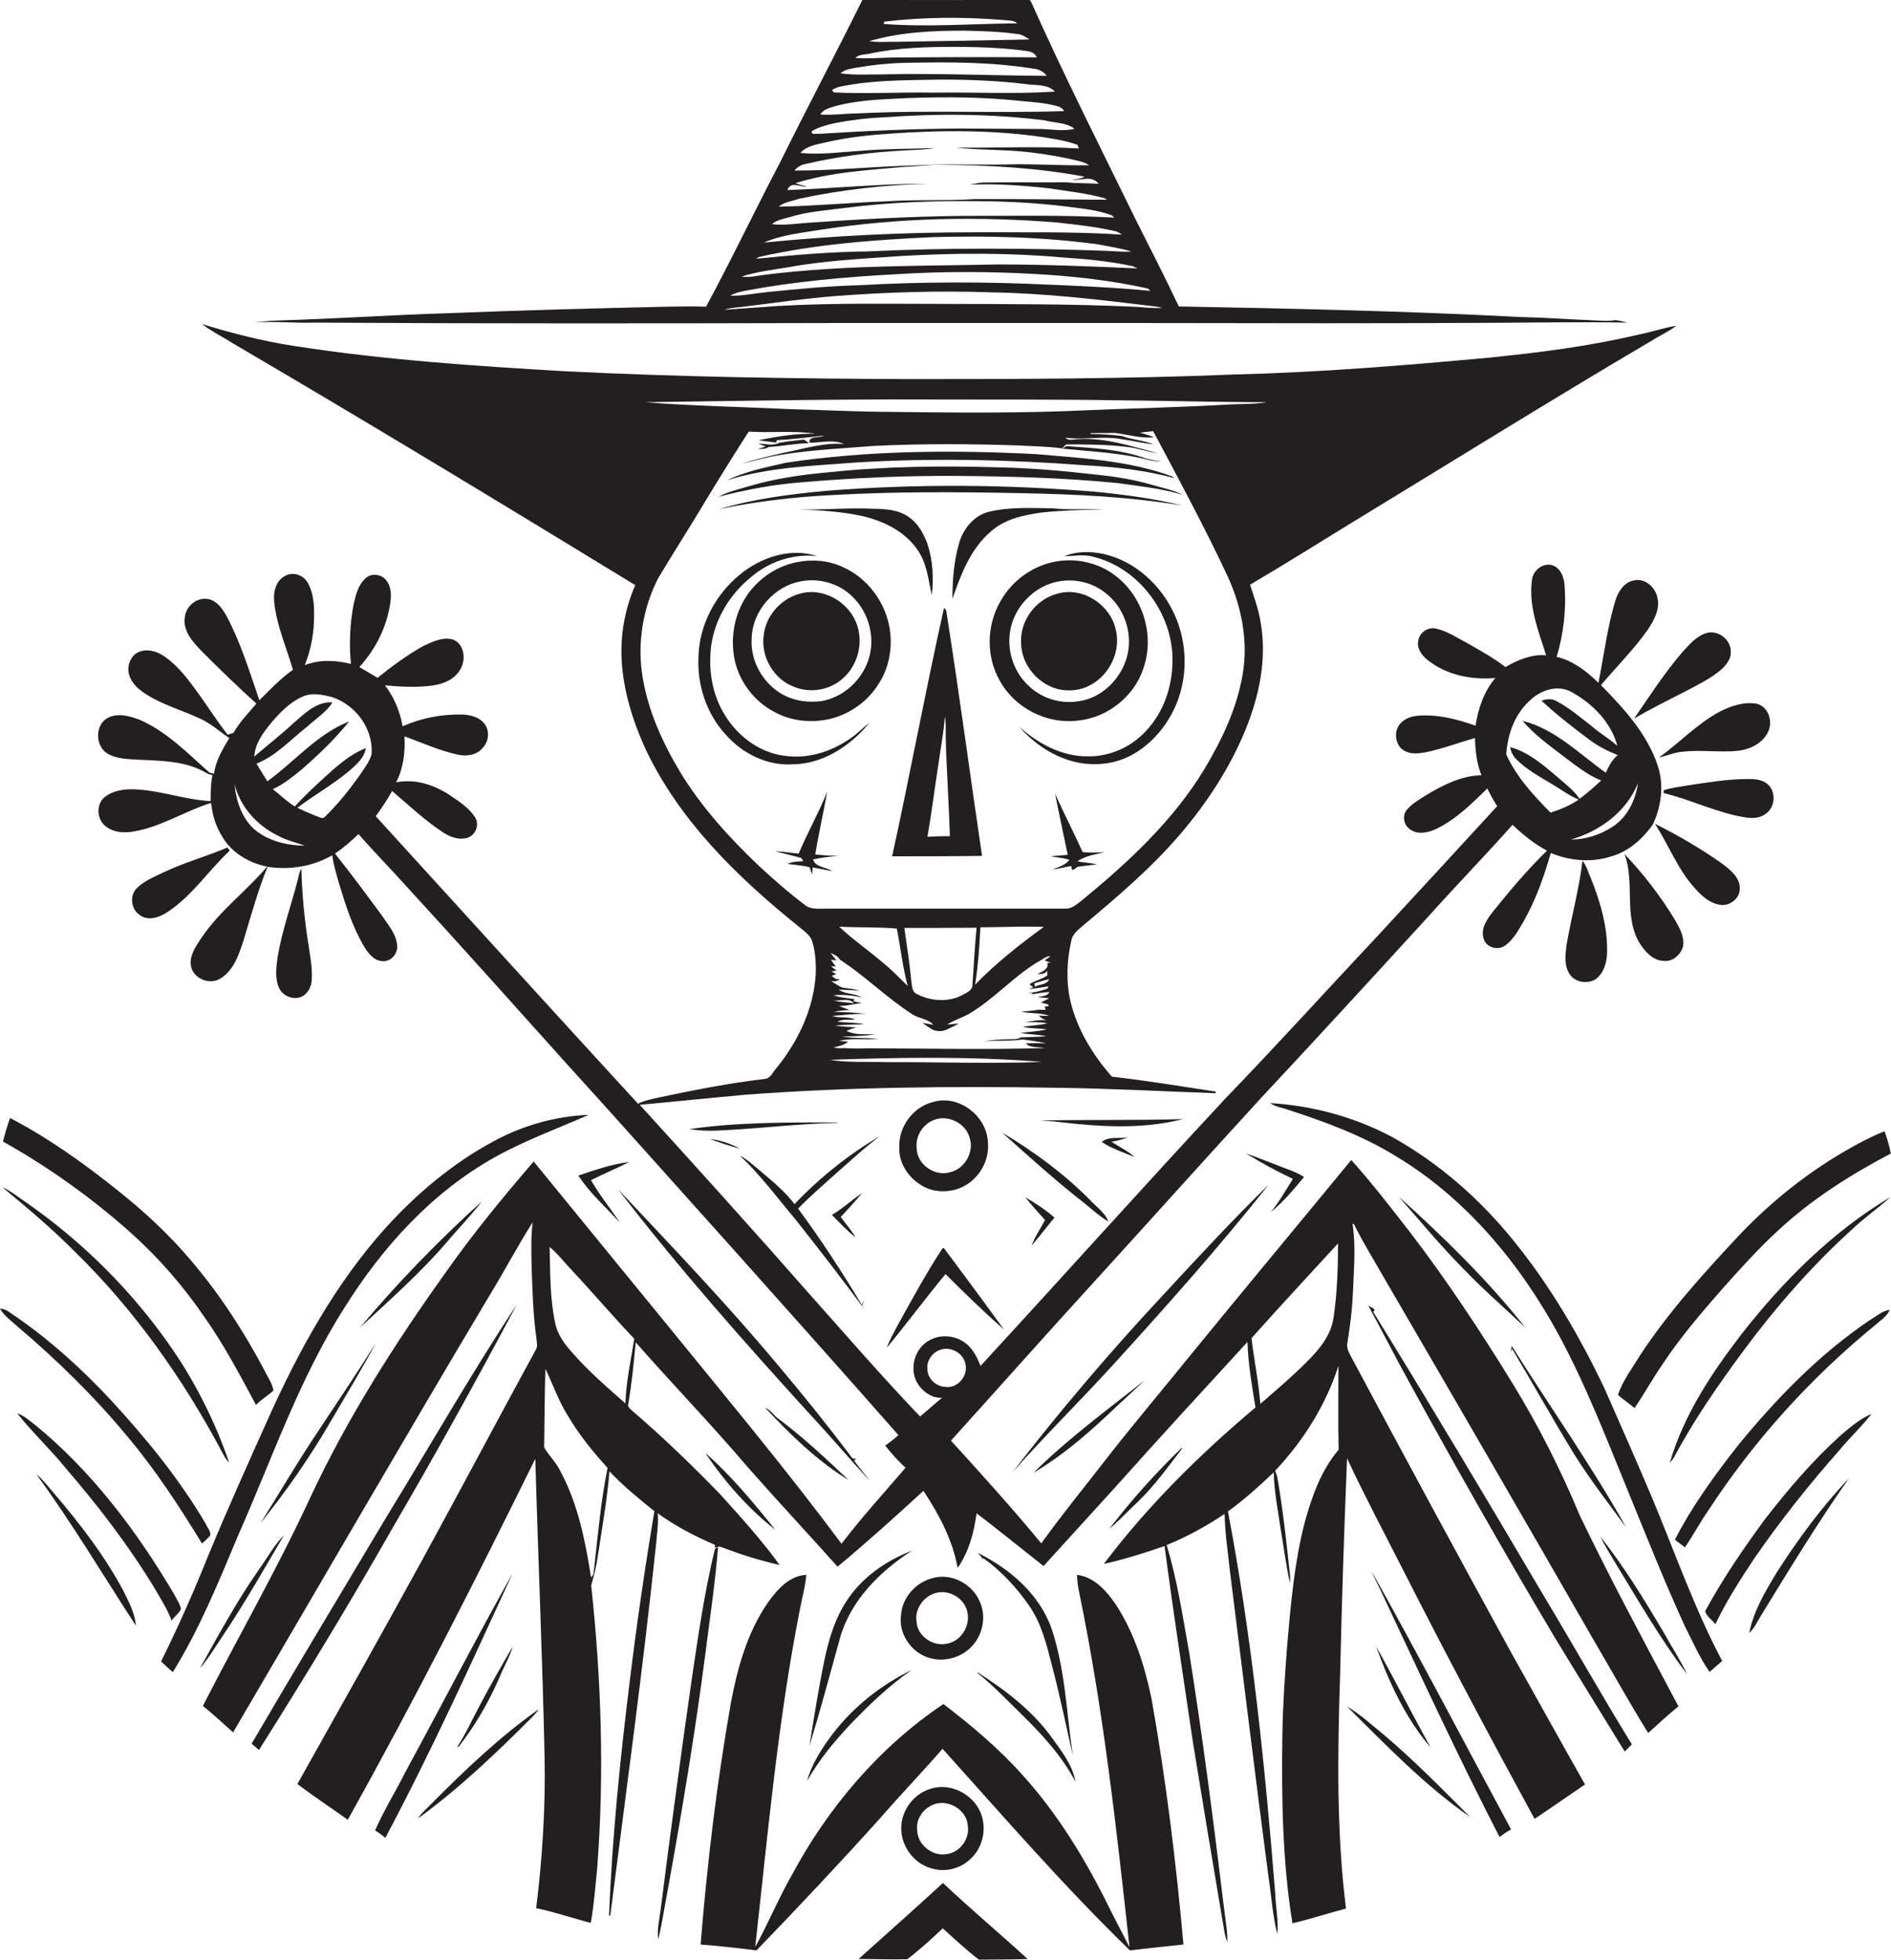 <?xml version="1.0" encoding="utf-8"?>
<!-- Generator: Adobe Illustrator 19.2.0, SVG Export Plug-In . SVG Version: 6.00 Build 0)  -->
<svg version="1.1" id="Layer_1" xmlns="http://www.w3.org/2000/svg" xmlns:xlink="http://www.w3.org/1999/xlink" x="0px" y="0px"
	 viewBox="0 0 900.4 933" enable-background="new 0 0 900.4 933" xml:space="preserve">
<g>
	<path fill="#231F20" d="M150.1,153.6c81.3,0.5,162.7,0.4,244,0.2c51.3,0,102.7,0,154,0c54,0.1,108,0.2,162.1-0.1
		c21.6-0.1,43.1-0.5,64.7-0.1c-1.9-0.4-3.8-1-5.7-1.2c-3.7,0.7-7.4,0.2-11,0.1c-11.7-0.5-23.3-1.3-35-1.6c-53.9-2.8-107.9-4-161.9-5
		c-6.5-13.7-13.4-27.3-20.3-40.9c-16.9-34.5-34.3-68.9-50-104c-0.2-0.3-0.6-0.8-0.7-1.1c-26.6,0.2-53.2,0.1-79.7,0.1
		c-12.8,25.9-26.3,51.3-39.1,77.2c-12,22.8-23,46.1-35.3,68.8c-6-0.2-12-0.1-18,0c-34.7,0.8-69.4,1.7-104.1,3.1
		c-27.3,0.8-54.6,2.7-81.9,3.5c-3.7,0.1-7.3,0.5-11,0.9C130.8,152.9,140.5,153.9,150.1,153.6z M421.1,10.3
		c18.6-2.2,37.5-2.3,56.2-0.8c2.4,0.3,5.2,0,7.1,1.6c-21.2,0.2-42.5,1.9-63.7,0.3C420.8,11.2,421,10.6,421.1,10.3z M459.2,14.6
		c8.4,0.2,16.8,0.4,25.1,1.6c2.2,0.1,4.1,1.4,5.9,2.6c-21,0.4-42,0.8-62.9,1.1c-4.5-0.1-9,0.4-13.4-0.3
		C428.4,15.3,443.9,14.6,459.2,14.6z M414.3,25.5c13.7-2.9,27.8-3.2,41.8-3.2c11.2,0.1,22.4,0.5,33.5,2.1c1.8,0.3,3.3,1.2,4.1,2.9
		c-23.2-0.2-46.4-0.1-69.6,0.1c-5.6,0.2-11.2,0.6-16.8,0.2C409.1,25.7,411.9,26.1,414.3,25.5z M407.3,32.3
		c8.2-1.4,16.5-2.3,24.9-2.4c20-0.4,40.1-0.4,59.8,2.8c2.5,0.2,4.9,1.3,6.4,3.4c-25.8-0.1-51.5-1.3-77.3-0.7c-7,0-14,0.5-20.9-0.5
		C402.2,33.1,404.8,32.8,407.3,32.3z M405.2,40.3c14.2-2.3,28.6-2.1,43-2.4c13.3,0,26.7,0.5,39.9,2.1c4.8,0.8,10.5-0.2,14.2,3.6
		c-19.3,1.3-38.8,0.2-58.1,0.5c-15.7-0.3-31.4,0.7-47.1-0.1c-0.3-0.3-0.8-0.8-1-1.1C398.8,41.1,402.1,40.9,405.2,40.3z M397.8,50.5
		c11.2-3,22.8-3.2,34.3-3.8c18-0.6,36.1-0.6,54.1,1.4c5.8,0.5,11.7,0.9,17.4,2.5c1.3,0.3,2.4,1.1,3.1,2.3
		c-32.8,1.1-65.7-0.6-98.5,1.1c-5.9,0-11.7,1-17.6,0.5C392.1,51.9,395.2,51.4,397.8,50.5z M386.5,62.5c3.4-2.1,7.3-3,11.1-3.9
		c7.5-1.4,15-2.4,22.6-2.7c25.7-1.9,51.6-1.8,77.2,1.4c4.7,1.3,10.2,0.9,14.2,4c-5.7,1.5-11.6,0-17.4,0.1
		c-12.3-0.1-24.6-0.1-36.9-0.2c-22.4,0.1-44.7,1.1-67,2.5C389,63.5,386.2,64.5,386.5,62.5z M383,78.2c15.8-3.7,32-5.8,48.2-6.6
		c4.6-0.3,9.3-0.3,13.9-1.1c-11.8,0.4-23.6,0.3-35.3,1.3c-9.5,0.6-19.1,2-28.7,1c3-3.4,7.8-4,12-5c10.2-2.4,20.7-3.5,31.2-4.2
		c24.3-1.7,48.9-1.8,73.1,1.8c5.3,0.9,10.7,1.7,15.7,3.6c0.1,0.4,0.4,1.3,0.6,1.7c-19.4-1.2-38.9-0.2-58.4-0.4
		c11.7,1.3,23.4,0.8,35,2.2c7.7,0.9,15.3,2.2,22.8,4c1.9,0.5,3.8,1,5.5,2.2c-13.1,0.2-26.3-0.8-39.4-0.4c-14.7,0.3-29.4-0.4-44,0.5
		c-19,0.4-37.9,2.5-56.9,2.4C379.4,79.8,381.1,78.6,383,78.2z M380.6,94.6c20.2-4.3,40.9-6.6,61.5-7.1c-22.4-0.1-44.8,2.2-67.2,3
		c1.6-4.5,6-1.3,9.3-1.7c-1.8-0.5-3.6-0.8-5.4-1.6c16.9-5.3,34.7-6.2,52.3-7.8c5.7-0.1,11.3-1.1,17-0.9c22.9,0.1,45.8,1.4,68.3,5.6
		c-1.8,1.1-4,1.2-6,1.4c4.3,0.7,9.4-2.3,12.7,2c-5.2-0.3-10.4-0.2-15.6-0.7c-13.1,0.1-26.2-0.1-39.3,0.1c-2.2,0.1-4.2,0.6-6.3,1
		c12.7-0.5,25.4,0.4,37.9,1.8c8.8,1.4,17.7,2.3,26.2,4.7l1,0.7c-21-0.1-41.9-0.4-62.9-0.3c-14.3,0.9-28.7,0.1-43,1.1
		c-16.8,0.6-33.5,2.2-50.3,2.5C373.4,96.1,377.3,95.8,380.6,94.6z M375.5,103.5c9-2.8,18.4-3.4,27.7-4.6c21.2-2.7,42.6-3.4,64-3.1
		c13.7,0.1,27.5,0.9,41.1,2.6c7.1,0.9,14.3,1.6,21.1,4.1l1.2,1.1c-24.4-1.3-48.8-0.8-73.3-0.8c-24.4,0.3-48.8,1.6-73.1,3.3
		c-5.5,0.4-11,1.3-16.6,0.6C369.8,104.8,372.7,104.3,375.5,103.5z M390.6,109.4c37.5-5.8,75.8-6.5,113.5-3.4c9.1,1.1,18.2,2,27,4.1
		c1.2,0.2,2.1,1,3.1,1.6c-23.3-1.5-46.8-1-70.1-1.1c-33.5,0-67,1.6-100.4,4.9C372.2,111.8,381.6,110.9,390.6,109.4z M361.2,122.4
		c27.2-6.2,55.1-8.2,83-9.5c26.4-0.7,52.8-0.1,79,3.5c5.2,1,10.5,1.9,15.6,3.3c-4.2,0.4-8.4-0.2-12.6-0.3
		c-37.6-1.3-75.3-1.5-112.9,0.3c-17.8,0.2-35.6,1.7-53.3,3.5C360.2,123.1,360.9,122.7,361.2,122.4z M375,127.3
		c17.9-3.3,36-4.1,54.1-5.4c25.7-1.5,51.4-1.6,77.1,0.7c11,0.7,22.1,1.8,33,4.1c0.8,0.3,1.6,0.7,2.4,1.1c-22.1-1-44.2-1.9-66.4-1.9
		c-37,0.8-74.1,0.3-110.9,4.9c-3.7,0.4-7.4,1.5-11.2,0.9C360.1,129.4,367.6,128.5,375,127.3z M355,138.4c23.5-4.4,47.3-6.5,71-7.8
		c22-1.4,44-1.4,66-0.2c18.4,1,36.7,3,54.7,7c0.2,0.3,0.7,0.8,1,1.1c-16.2-1.6-32.4-2.3-48.7-3c-30-1.4-60-1.4-90,0.3
		c-14.7,0.4-29.4,1.8-44.1,3.3c-5.7,0.6-11.4,1.8-17.2,1.7C350.1,139.4,352.6,138.9,355,138.4z M354.2,146c14.3-1.8,28.6-3.8,43-5
		c24.9-1.9,49.9-2.7,74.9-1.8c25.8,0.4,51.5,3.5,77.1,6.6c1.4,0.2,2.8,0.4,4.1,0.8c-4.7,0.3-9.4-0.4-14-0.6
		c-29-1.3-58.1-1.2-87.1-1.3c-27.4,0-54.7-0.6-82.1,1c-8.4,0.6-16.8,1.2-25.2,1.8C347.9,146.5,351.1,146.4,354.2,146z"/>
	<path fill="#231F20" d="M720.3,658.8c-15.2-24.7-31.2-49-48.9-72.1c-9.1-11.7-18.1-23.4-28-34.4c-25.4,30.9-51.1,61.7-76.4,92.7
		c-12.8,15.9-26,31.4-38.6,47.5c-10.9,14.1-22.2,27.9-32.6,42.3c-13.8-16.7-28.4-32.9-43-48.9c23.3-25.8,46.3-51.7,69.7-77.3
		c26.1-28.6,51.9-57.5,78.1-86c26.9-28.8,53.5-57.8,80.1-86.9c13-14.5,26.6-28.5,39.5-43c5,4.7,10.3,9.1,16.4,12.3
		c-9.2,9-17.6,18.9-25.7,29c-2.9,3.7-6.1,8.2-4.4,13.1c1.3,4.2,7.1,5.6,10.4,2.9c3.9-2.9,6.2-7.3,8.6-11.4
		c5.8-10.2,9.7-21.3,12.9-32.5c9.1,3.8,19.5,4.7,28.9,1.6c8.2-2.3,14.8-8.3,19.7-15.1c4-8.7,5.4-18.6,2.4-27.9
		c-5-15.2-16.1-27.3-27.1-38.5c7.4-8.8,15.7-17,22.3-26.4c2.9-4.4,5.9-9.7,4.6-15.2c-1-5.1-6.1-9.6-11.5-8.2c-4.6,1-7.3,5.5-8.6,9.7
		c-3.8,12.7-5.4,26-8,39c-5.6-5.5-12.1-10.5-19.9-12.4c3.3-10.9,4.6-22.4,3.8-33.7c-0.2-4-1.9-8.8-6.2-10c-4.6-1-9.1,2.9-9.4,7.5
		c-1.6,12.3,3.2,24.1,6.8,35.5c-7-0.6-13.5,2.2-19.4,5.6c-5.5-4.3-11.6-7.6-17.6-11.1c-5-2.6-9.8-5.9-15.3-7.2
		c-3.8-1-8.1,1.8-8.6,5.8c-0.8,3.6,1.7,6.9,4.3,9c9,7.3,21,9.7,32.4,8.7c-5.4,6.4-8.2,14.5-9.4,22.7c-8.9-3.1-18.3-5.6-27.8-4.7
		c-3.1,0.3-6.3,1.5-8.3,4c-3.2,3.9-2,10.8,2.7,12.9c2.9,1.5,6.4,1,9.5,0.5c8-1.6,15.7-4.6,23.6-6.8c0.2,6,0.8,12.1,3.1,17.7
		c-9.5,0.2-18.2,4.6-26.2,9.4c-3.2,2.1-6.8,4-9.3,7c-2.3,2.7-1.6,7.2,1.3,9.2c3.8,3,9,1.7,13-0.2c9.3-4.6,16.7-12,24-19.1
		c1.4,2.9,2.9,5.7,4.7,8.4c-18.7,20.4-37.5,40.8-56.3,61.1c-24.5,26.1-48.6,52.7-73.5,78.5c-39.1,42-77.3,84.7-116.2,126.9
		c-1.6-3.9-3.5-7.9-6.9-10.6c-4.6-3.7-11.3-4.6-16.6-2c-7.2,3.2-10.5,12.6-7.2,19.7c2.3,4.6,7,8.4,12.4,8.1c-3.6,2.8-6.9,6-10.5,8.9
		c-18.1-18.9-35.2-38.7-52.6-58.2C359,586,331.8,555.9,304.6,526c16.8-1.5,33.7-3.3,50.5-4.8c49.2-3.7,98.7-4.1,148-3.3
		c25.2,0.3,50.5,1.7,75.7,2.6c0-0.2,0-0.6,0-0.8c-16.4-2.5-32.9-5.2-49.4-7.1c-9-10.3-16.5-22.4-19.7-35.9
		c-2.2-9.5-1.7-19.4,0.4-28.8c0.5-3,3-5,5.2-6.9c16.5-13.8,33-27.8,46.9-44.1c12.6-14.8,23.3-31.2,30.7-49.1
		c6.7-16.3,10.5-34.3,7.3-51.8c-1-6.1-3.1-11.8-5-17.6c15.8-9.3,31.3-19,46.9-28.6c48-29.2,95.8-59,144.2-87.5
		c3.9-2.5,8.2-4.4,11.9-7.2c-6.2,1-12.2,3.1-18.4,4.3c-23.3,5.5-47.1,8.5-70.9,10.9c-40.2,3.7-80.5,7-121,8
		c-51.6,2.1-103.3,2.2-155,2.2c-54.3-0.2-108.7-1-163-3.7c-43.4-2.5-86.9-5.4-130-12.1c-14.8-2.3-29.4-6-43.7-10.4
		c4.5,3.5,9.6,5.9,14.4,9c64.4,37.7,128.2,76.4,191.9,115.3c-2.8,6.2-4.6,12.8-5.7,19.5c-3.2,20.2,2.4,40.8,10.8,59
		c16.1,33.8,43.5,60.5,72.3,83.7c2.5,2.2,5.7,4,6.8,7.3c1.6,5.1,1.9,10.6,1.7,15.9c-1,16.3-8.3,31.6-18.4,44.2c-1.9,1.9-3,5.4-6,5.5
		c-16.9,2-33.6,5.3-50.2,8.8c-3.4,0.8-6.9,1.4-10,3c-41.8-45.5-83.3-91.3-124.9-136.9c2.8-3.8,5.5-7.8,7.8-12
		c7.9,6.7,15.4,13.9,24.1,19.6c3.4,2.3,7.8,4,12,2.6c3.8-1.4,5.6-6.3,3.4-9.7c-2.8-4.3-7.1-7.2-11.3-10c-7.6-5.3-17.1-8.5-26.3-6.6
		c3.5-6.7,4.4-14.4,4-21.9c8.4,3,16.6,6.8,25.4,8.7c4.1,0.9,9,0.3,11.8-3.2c3-3,3.5-8.3,0.8-11.6c-2.5-3.2-6.8-4.2-10.7-4.3
		c-9.7-0.2-19.4,1.7-28.2,5.6c-1.2-7.1-4.1-13.9-8.4-19.5c7.5,0.7,15.1,1.1,22.6,0.1c5.2-0.7,10.8-3,13.4-7.9
		c2.7-4.6,1.8-12.2-3.9-14.1c-4.8-1.2-9.6,1.2-13.9,3.2c-7.7,4.3-14.8,9.6-21.7,15.1c-2.9-1.7-5.8-3.4-8.7-5.1
		c6.9-7.6,12-16.9,14.1-27c0.9-4.5,1.9-9.8-1-13.9c-2.1-3.3-7.3-4.1-10.1-1.4c-3.6,3.2-4.8,8.2-5.8,12.8c-1.7,9.2-2.1,18.7-1.2,28
		c-7.2-1.8-15-2.2-22,0.6c2.7-6.6,4.1-13.6,4.4-20.7c0.2-6.3,0.2-13-3-18.6c-2-3.6-6.9-5.3-10.5-3.3c-4.8,2.2-6,8.1-5.4,12.9
		c1.2,11,5.8,21.3,8.9,31.9c-5.9,4.1-10.8,9.4-16,14.5c-4.6-13.4-8.8-27.1-15.4-39.7c-1.9-3.4-4.3-7.1-8.2-8.3
		c-5.6-1.6-11.5,3-11.9,8.6c-1,6.5,3.9,11.7,8,16c8.5,8.5,17.2,17,26.1,25c-3.8,4.5-8,8.7-10.9,13.9c-0.9,0.3-1.8,0.6-2.8,0.9
		c-5.5-7-10.1-14.5-15.4-21.6c-4.6-6.3-9.6-12.7-16.4-16.7c-3.7-2.1-8.8-2.8-12.3,0c-3,2.6-4,7.1-2.5,10.7c1.2,3.2,3.8,5.6,6.5,7.5
		c8.3,5.7,18.2,8.3,27.3,12.6c5,2.3,9.1,6.1,13.6,9.1c-3.2,5.3-6.5,10.8-7.3,17c-0.7-0.2-1.5-0.4-2.2-0.6
		c-10.4-9.2-20.3-19.5-33.2-25.1c-4.7-1.8-10.4-3.4-15.2-0.9c-6.2,3.3-6,13.5-0.1,17c4.4,2.6,9.7,2.6,14.6,2.9
		c10,0.5,20.4,0.5,29.6,4.8c1.9,0.8,3.6,2.3,5.8,2.5c-0.9,4.1-0.9,8.3-0.9,12.4c-12.4-0.6-24.1-5.2-36.5-5.6c-5-0.2-10.4,0.7-14.3,4
		c-4.1,3.8-3.2,11.2,1.5,14.1c3.4,2.4,7.9,2.7,11.9,2.1c13.4-2,24.9-9.8,37.6-13.7c0.6,5.5,2.2,11.1,5.2,15.8
		c4.4,7.8,12.8,12.8,21.5,14.5c-9.9,11.7-22.6,21-31.2,33.8c-2.7,4.1-6.1,8.7-5,13.9c1.4,6,9.4,8.9,14.4,5.3
		c6.2-4.1,8.5-11.6,10.7-18.3c3.5-11.6,6.7-23.3,11.3-34.6c10.5,1.6,21.5-0.1,30.8-5.5c0.6,4.4,1.9,8.7,3.1,13
		c3.2,10.5,6.5,21.1,12.1,30.5c1.9,3.1,4.5,6.6,8.5,6.9c4.1,0.5,7.6-3.4,7.2-7.4c-0.4-5.6-4.4-10-7.4-14.5
		c-7.3-9.9-14.5-19.7-22.2-29.3c4-2.7,7.7-5.9,11.2-9.3c7.5,8.6,15.5,16.7,23.1,25.2c25.4,27.6,50.4,55.7,75.5,83.6
		c27,29.7,53.6,59.7,80.5,89.6c26,29.2,52.2,58.4,78,87.8c-2,1.8-4.2,3.4-6.3,5c3,3.7,6.1,7.3,9.7,10.5
		c-10.3,12-20.9,23.6-30.5,36.2c-25.3-34-52.4-66.6-79.1-99.4c-22.5-27.5-45-55.1-67.5-82.6c-14.5,16.9-28.7,34.1-41.5,52.3
		c-24.5,34.2-47.2,69.8-65,108c-15.6,33.7-34.1,65.9-51,98.9c5,4,9.6,8.4,14.4,12.6c40.7-69.4,81-139.1,122.2-208.2
		c7-11.4,13.2-23.3,20.4-34.6c-0.8,6.7-0.6,13.5-0.5,20.3c0.4,11.6,0.7,23.3,2.3,34.8c0.1,1.8,0.8,3.7-0.2,5.4
		c-17.8,32.6-35.2,65.5-53,98.1c-19.9,36.4-40.3,72.6-60.6,108.8c7.8,5.9,16,11.3,24,17c31.5-56.4,60.8-114,89.3-171.9
		c1.3,47.2,3.4,94.4,4.4,141.6c0.5,24.2-1,48.4-4,72.4c8.8,1.8,17.3,4.8,26,7c1.6-8.8,2.2-17.6,3.1-26.5
		c3.4-44.7,1.9-89.7-2.9-134.2c1.3-4.4,2.4-8.9,3.1-13.5c2-13.6,4.5-27.1,5.6-40.8c6.5,7,14,13,21.4,19
		c-4.5,26.8-8.4,53.6-11.7,80.6c-4.6,37.2-8.4,74.5-9.9,111.9l0.6,0c7.5-58.9,15.6-117.7,21.8-176.8c0.4-4.9,1.2-9.8,0.8-14.7
		c8.4,6.1,17.6,10.9,27.2,15l0.1,1.5c1.1-0.7,2.2-0.8,3.3-0.3c8.9,3.4,18.1,6.3,27.4,8.4c-8.6-12-18.6-22.9-28.5-33.9
		c-13.5-13.9-27.4-27.3-42.1-39.9c-0.9-0.8-1.9-1.7-1.4-3c1.6-9.7,2.6-19.4,3.5-29.2c17.6,20,36.2,39.3,53.5,59.6
		c14,15.9,28.5,31.4,42.6,47.2c14-11.6,27.5-23.8,40.9-36.1c7.4,11.2,13.9,23.4,16.3,36.7c5.3-7.7,7.8-16.8,9-26
		c10.8,8.2,21.3,16.8,31.9,25.1c11.4-12.6,22.9-25.1,34.3-37.7c20.7-23.2,41.8-46.1,62.8-69c0.3,10.5,2.1,20.8,3.8,31.2
		c-26.5,22.3-51.3,46.8-72.2,74.5c9.8-2.2,19.4-5.2,28.9-8.5c4.1,31.1,8.9,62.2,13.5,93.3c4.6,28.3,9.3,56.7,14.1,85
		c0.7,3.4,0.9,7,2.3,10.2c0.1-5.5-1-10.9-1.6-16.3c-4.9-40.5-10.1-80.9-16.5-121.1c-3.1-17.3-5.7-34.8-10.8-51.6
		c9.7-3.9,18.9-9,27.6-14.8c0.2,9.3,1.6,18.5,2.6,27.7c6.1,48.4,11.9,96.7,18.3,145.1c1.4,9,1.9,18.3,4.2,27.1
		c0.6-6.4-0.8-12.9-1-19.3c-4.9-60.9-11.1-121.8-22.5-181.8c7.8-5.6,14.9-12.1,21.8-18.6c0.2,8.9,1.9,17.6,3.2,26.4
		c1.5,8.8,2.6,17.6,4.5,26.3c0.1-1.1,0.1-2.1,0.1-3.2c-1.7-15.8-3.4-31.6-6.1-47.2c-0.3-1-0.6-2-1.1-3c13.5-14.3,24.2-31.3,30.2-50
		c0,13.3-0.2,26.6,0.1,39.9c-8.4,9.9-12.8,22.4-16.2,34.8c-4.9,19.1-6.6,38.8-8.3,58.3c-1.1,14.3-2.1,28.7-2.3,43.1
		c-0.4,29.8,0,59.8,4.8,89.3c8.6-2,17-4.8,25.5-7c-4.6-36.9-4-74.2-2.8-111.4c0.8-34.3,1.9-68.7,3.3-103
		c8.3,17.8,17.5,35.1,26.4,52.6c20.3,40,41.4,79.7,62.9,119.1c8-5.4,16-10.9,24-16.4c-11.8-20.8-23.3-41.7-35-62.5
		c-25.5-46.6-50.8-93.3-75.8-140.1c-1.2-2.4-3-4.9-2.3-7.7c1.2-8,2.3-15.9,2.6-23.9c0.4-10.9,1.5-21.9-0.2-32.8
		c0.2,0.1,0.5,0.2,0.7,0.3c4.6,9.3,10.1,18,15.2,27c32.9,56.5,65.7,113.1,98.2,169.7c8.9,15.1,17.4,30.6,26.7,45.5
		c4.7-4.3,9.4-8.6,14.4-12.7c-16-30.1-32.2-60.1-47-90.9C743.2,699.9,732.6,678.9,720.3,658.8z M779.9,372.9
		c-1.1,8.1-5.1,16.3-12.2,20.8c-5.9,3.8-12.7,6-19.7,6C761.8,395.8,774.5,386.4,779.9,372.9z M728.6,333.4c5.1-5,13.4-7.6,19.9-3.8
		c9.9,5.5,18.6,14.3,21.6,25.5c-3.8-3.4-8.2-5.9-12-9.2c-5.5-4.2-10.8-8.9-17-12.1c-2.2-1.3-4.8-1-7.1-0.2
		c7.2,6.7,14.9,12.7,22.8,18.6c4.1,3.1,8.7,5.4,13.5,7.3c-2.7,2.2-4.3,5.3-5.7,8.4c-12.7-9-24.1-20.8-39.6-24.7
		c5.8,6.9,13.3,12.1,20.4,17.6c5.4,4,10.7,8.3,17,10.8c-3.3,3-6.6,6.1-10.3,8.7c-2.8-4.2-7-7.2-10.7-10.5
		c-6.7-5.7-13.6-11.7-22.3-14.1c0.3,2.2,1.3,4.1,2.8,5.7c4.7,4.8,10.7,8.1,16.4,11.5c4.5,2.6,8.6,5.8,13.4,7.8
		c-4.1,2.8-8.7,4.7-13.4,6.2c-8.2-8.3-16.3-17.1-21.1-27.7C717.8,349.6,721.3,339.8,728.6,333.4z M421.2,505.7
		c-8.7-0.3-17.4,0.3-26-1.1c33.7-1.2,67.5-1.7,101.1,1C471.2,506.5,446.2,505.6,421.2,505.7z M496.5,462.5c-0.9,0.4-1.7,0.8-2.6,1.3
		c1.6-0.2,3.7,0.2,4.7-1.7c0,0.6,0.1,1.7,0.1,2.3c-2.6,1.9-5.9,2.4-8.5,4.2c0.6,0.5,1.2,1,1.8,1.5l-2.1,0.9c3.1-0.4,6.3-0.9,9.4-1.4
		c-0.2,0.3-0.5,0.9-0.6,1.1c-3.1,1.1-6.4,2-9.7,2c0.7,0,2,0.1,2.7,0.1l-0.4,0.6c2.8-0.5,5.5-0.9,8.4-1.1c-1.1,2.2-3.7,1.9-5.7,2.4
		c1.9,0.2,3.7,0.4,5.6,0.6c-1.3,0.7-2.7,1.3-4,2c0.9,0.2,2.7,0.7,3.6,1l0.1,0.7c-0.5,0.1-1.5,0.3-2,0.3c0.2,0.4,0.5,1.2,0.7,1.5
		c-1.1,0-2.2,0-3.2-0.1c-2.8,0.5-5.7,0.8-8.6,0.9c4.3,1.2,9.1,0.3,13.3,2.1c-1.2,0-3.7-0.1-4.9-0.2c1,1.2,2.3,1.9,3.8,2.3
		c-3.4-0.4-6.8,0.3-10.2,0.9c3.5,0,7-0.2,10.5,0.5c-3.8,1-7.8,1-11.6,1.7c3.7,0.9,7.5,0.6,11.3,1.2c-4.1,1-8.3,1.1-12.4,1.7
		c4,0.8,8.2,0.6,12.2,1.6c-4,0.3-8,0.3-12.1,0.5c-1.8,1.1-3.9,0.8-5.9,0.9c-4,0-8,0.4-12,1c6.3-0.6,12.6,0,18.8-0.9
		c3.8,0.5,7.5,1,11.2,1.9c-3.3-0.2-6.6-0.2-9.8,0c2.4,2.3,5.9,1.5,8.9,2.2c-28.1,0.8-56.2,0.2-84.3,0.1c-3.8,0.2-7.6,0.1-11.4-0.1
		c-1.6,0.2-3.2,0-4.8-0.2c2.4-0.8,5.1-1,7-2.9c-1-0.1-3.2-0.2-4.2-0.3c6.1-1.6,12.5-0.3,18.7-1.1c-5.8-0.4-11.7-0.1-17.4-1
		c5.3-0.1,10.6-0.3,15.8-1c-1.6-0.1-3.3-0.1-4.9-0.1c-3,0.1-6.1-0.3-8.8-1.6c1.5-0.6,3.1-1.2,4.7-1.7c-3.4-0.1-6.7-0.4-10.1-0.7
		c4.5-0.8,9.2-0.4,13.8-0.8c-4.1-0.8-8.4-0.7-12.6-1.1c2.5-1.6,5.6-0.7,8.3-1.1c-3.4-1.6-7.4-0.5-10.9-1.7c5.4-0.4,10.7-1.1,16.1-1
		c-5.1-0.6-10.2-0.9-15.3-0.9c2.5-0.6,5-0.8,7.5-0.9c-1.3-0.5-3.9-1.5-5.1-2c3.8,0.2,7.4-1.1,11.1-1.3c-1.4-0.3-2.8-0.6-4.2-0.9
		l0.6-1c-3.4-0.5-6.8-0.7-10-1.8c4.5-0.5,9.1,0,13.5,1c-3.4-2.1-7.7-1.4-11.1-3.7c3.3,0.1,6.7,0.2,10,0.5c-2.5-0.8-5.2-1.1-7.8-1.4
		c-2.1-0.7-3.9-2-5.7-3.2c1.8,0.3,3.1,0,4-0.9c-0.4,0-1.2,0-1.6,0c-0.8-0.5-1.5-1-2.2-1.6c0.6-0.2,1.7-0.6,2.2-0.8
		c-0.8-0.4-1.5-0.9-2.3-1.3c0.6-0.1,1.8-0.3,2.4-0.4c-0.6-0.5-1.9-1.5-2.6-2l2.2,0c-0.8-1-1.5-2.1-2.3-3.2c0.7,0.1,2,0.3,2.7,0.4
		c-1-1.2-1.9-2.4-2.8-3.6c1.6,0.8,3.5,1.5,4.4,3.2c12.1,7.8,22.3,18.2,34.5,26c3.1,2.1,7.4,2.1,10,5c-1.3-0.2-3.9-0.7-5.2-0.9
		c1.6,1.2,3.3,2.3,4.9,3.3c2.2,0.8,4.5,0.9,6.7-0.1c1.9-1,3.9-1.7,5.7-2.9c-1.4,0.1-4.1,0.4-5.5,0.5c3.1-2,6.6-3.1,9.9-4.8
		c12.7-7.3,22.2-18.9,35-26c1.3-0.8,2.6-1.9,4.3-1.7c-0.7,0.5-2.1,1.5-2.8,2c0.7,0.3,2.2,0.8,2.9,1l-1.6,0.2
		C499.3,460.4,497.9,461.5,496.5,462.5z M499.6,466.2c-1.1,2.7-4.8,2.4-6.9,3.6c-0.1-0.4-0.1-1.2-0.2-1.6
		C494.8,467.5,497.1,466.7,499.6,466.2z M396.8,476.4c3.2,0.2,7.6-1.5,9.8,1.3C403.3,477.2,400,477.1,396.8,476.4z M463,469.1
		c0,2.4-2.6,3.4-4.3,4.4c-6.7,3.8-15.3,3.3-22.1-0.2c-2.5-1.1-2.3-4.1-2.7-6.4c-0.8-8.4-2.1-16.7-3.3-25.1c11.5,0,23,0,34.4-0.1
		C464.1,450.8,463.7,459.9,463,469.1z M466.8,441.5c10.1,0,20.2-0.6,30.2-0.2c-11.5,8.4-22.8,17.3-32.7,27.5
		C465.7,459.8,466.4,450.7,466.8,441.5z M432.2,469.4c-4-3.8-7.7-7.8-12-11.2c-6.7-5.8-14.1-10.8-20.6-17c9.1,0.5,18.4,0.1,27.4,0.9
		C428.8,451.1,429.8,460.4,432.2,469.4z M442.1,190.2c30.3,0.1,60.7-0.1,91,0.4c23.4,0.2,46.7,0.9,70.1,0.9
		c-6.6,1.1-13.4,0.7-20,1.2c-21.7,1.2-43.3,1.7-65,2.6c-31.6,1.5-63.3,1.2-95,0.8c-15.7-0.1-31.3-0.9-47-1.3
		c-23-1.1-46.1-1.5-69.1-3.3C352,190.9,397.1,190,442.1,190.2z M383.3,430.9c-7.7-5.8-15-12.2-22.1-18.8
		c-14.1-13.4-27.3-28-37.4-44.6c-8.3-13.9-15.2-29-17.8-45c-2.7-16,0-32.8,7.4-47.2c7.3-12.3,15.1-24.3,22.4-36.6
		c6.8-11.2,13.6-22.2,20.7-33.2c10.6,0.7,21.3-0.6,31.9,1c-9.2-0.2-18.3,1.3-27.3,3.1c2.9,0.4,5.7,0.8,8.6,1.1l0-1.1
		c7.6-0.4,15.1-1.4,22.6-2.2c-2,1.3-7.5-0.1-6.8,3.4c5.4,0,11.3-1.7,16.4,0.6c-9.5-0.8-18.7,2.2-27.9,4c-7,1.5-14,3.3-20.9,5.3
		c6.4-1.3,12.6-3.3,19.1-4.2c14.6-2.4,29.3-3,44-4.2c23-1.1,46-1,68.9-0.2c6.8,0.4,13.7,0.4,20.5,1.4c0.7-0.6,1.4-1.3,2.1-1.9
		c10.2,0,20.4,0,30.5,1.4c4.4,0.7,8.6,2.2,13,2.8c-12.4-3.3-25-7.6-38.1-6.7c-1.9,0-4.3,1-5.8-0.7c8.9,1.2,17.8-1,26.7,0.7
		c5.1,0.7,10.1,1.9,15.3,2.5c-4.8-2-10.2-2.2-15.1-4c-4.9-0.7-9.9-0.9-14.9-1l0-0.4c3.8,0,7.7,0,11.5-0.1c6.2,0.8,12.4,2.7,18.7,2.1
		c-2.2-0.9-4.4-1.6-6.7-2.2c2.1-0.3,4.2-0.5,6.3-0.7c12.2,22.9,24.5,45.7,35.5,69.2c6.6,14.4,9.8,30.8,7.1,46.5
		c-2.7,16.2-9.9,31.3-18.3,45.3c-14.8,24.4-35.9,44-57.8,62c-2.5,1.9-5.1,4.5-8.5,4.3c-37.7,0-75.4,0-113,0
		C390.5,432.5,386.3,433.3,383.3,430.9z M120.7,394.5c-5.7-5.5-8.4-13.5-9-21.2c2.6,10.9,10.8,19.8,20.7,24.6
		c4,2.2,8.5,3.2,12.7,4.7C136.5,402.6,127.3,400.3,120.7,394.5z M176.9,359.2c-1,3.5-3.3,6.4-5.2,9.3c-5.1,7.2-10.6,14.2-16.9,20.3
		c-1.2,1.5-3,0-4.3-0.3c-3-1.2-6-2.5-8.9-3.9c8.2-6.2,17.3-11.3,25.1-17.9c3.2-2.9,6.8-6,7.5-10.5c-7.7,3-13.8,8.6-19.9,14.1
		c-4.7,4.4-9.6,8.8-13.9,13.7c-3.8-2.4-7-5.5-10.5-8.3c5.1-2.2,9.4-5.9,13.7-9.3c8.1-7.1,15.9-14.5,22.6-22.9
		c-15.2,6-25.9,19.1-38.9,28.5c-1.8-2.8-3.4-5.6-5.2-8.4c9.3-3.7,16.2-11.4,24-17.5c4.1-3.8,9.2-6.9,12.2-11.7
		c-7.7-0.5-13.4,5.5-18.8,10.1c-5.9,5.5-12.3,10.4-18.4,15.7c0.3-6.2,4.2-11.3,7.9-15.9c4.2-4.9,8.8-9.8,14.8-12.5
		c4.5-2.2,9.7-1.1,14.3,0.1C169.4,335.6,177.9,347.1,176.9,359.2z M282.9,746.7c-0.3,1.4,0,3.5-1.5,4.2
		c-2.7-17.3-6.2-34.9-14.6-50.5c-2-4.2-5.5-7.4-7.7-11.3c0.2-12.5,0.2-24.9,0.6-37.4c3.6,7.6,6.4,15.6,10.9,22.7
		c5.3,8.9,11.8,16.9,18.7,24.5C286.1,714.7,284.7,730.7,282.9,746.7z M297.8,668.2c-8.8-7.8-17.8-15.5-25.5-24.4
		c-3.5-3.9-6.8-8.4-7.9-13.6c-2.6-12-2.4-24.3-2.7-36.5c4,3.3,7.1,7.5,10.7,11.2c10,10.7,19.5,21.9,29.6,32.5
		C300.4,647.7,298.1,657.8,297.8,668.2z M450.2,660.3c-4.4-0.1-8.5-3.8-8.6-8.3c-0.5-4.1,2.2-8,6-9.3c4.9-1.8,10.8,1.3,12,6.3
		C461.3,654.6,456.2,661.2,450.2,660.3z M635,627.1c-1.3,10-8.8,17.5-15.7,24.2c-6.2,5.9-12.7,11.5-19.2,17.1
		c-0.8-10.5-3-20.9-4.2-31.3c13.6-15.2,27.4-30.1,41.2-45.1C637.1,603.7,636.7,615.5,635,627.1z"/>
	<path fill="#231F20" d="M385.2,211c-0.8-0.6-1.5-1.1-2.3-1.7c-3.9,0.4-7.9,0.8-11.8,1.5c-3.1,1.7-6.8,0.4-10.1,0.4
		c1.2,0.5,2.4,0.9,3.6,1.4c-1.3,0.4-2.5,0.8-3.8,1.2c1.7-0.1,3.7,0.1,5.2-1C372.4,212.5,378.8,211.1,385.2,211z"/>
	<path fill="#231F20" d="M553.2,219.7c-3.3-0.4-6.5-1-9.6-2.1c-11.5-3.8-23.8-4.3-35.8-5.2c-0.5,0.3-1.5,0.9-2,1.2
		c14,1.4,28.3,2,42,5.6C549.6,219.5,551.4,219.7,553.2,219.7z"/>
	<path fill="#231F20" d="M516.2,221.5c14.5,0.8,29.1,2.3,43.1,6.2c-0.4-0.3-1.1-0.8-1.5-1c-20.7-7.5-42.9-8.6-64.6-10.5
		c-39.6-2-79.6-1.8-118.9,4.1c-9.5,2.2-19.4,4.1-28.2,8.4c19.9-6.3,40.9-6.9,61.6-8.5C443.8,218,480.1,218.8,516.2,221.5z"/>
	<path fill="#231F20" d="M456.2,226.6c25.4,0.2,50.8,0.9,76,3.4c10.3,1.5,20.9,2.5,30.9,5.6c-4.3-2.3-9.3-3.2-14-4.6
		c-8.8-2.6-17.9-4.1-27-5c-15.6-1.8-31.2-3.2-46.9-3.5c-27-0.8-54.1-0.5-81,2.4c-12.7,1.1-25.4,3-37.6,6.6c-4.9,1.5-9.9,2.5-14.4,5
		c13.1-3.4,26.4-5.9,39.9-6.9C406.7,227.5,431.5,226.4,456.2,226.6z"/>
	<path fill="#231F20" d="M486.2,234.8c25.7,0.5,51.5,1.7,76.9,5.9c-13.4-3.3-27.1-5.1-40.8-6.5c-42.9-3.6-86.2-3.9-129.1-0.5
		c-17.1,1.6-34.3,3.8-50.8,8.7c17.8-3.7,35.9-5.8,54-6.7C426.2,234,456.2,234.2,486.2,234.8z"/>
	<path fill="#231F20" d="M437,262c4.4,6.3,5,14.1,6.7,21.4c0.9-8.2,0.5-16.6-2.1-24.4c-1.8-4.9-4.4-9.7-8.7-12.7
		c-5.1-3.8-11.7-4-17.8-4.1c-11.6-0.5-23.2,0.6-34.9,0.4c10,0.3,20.1,0.9,29.9,3C420.5,247.9,431,253,437,262z"/>
	<path fill="#231F20" d="M496.2,244c9.6-1,19.2-1.3,28.8-1.5c-7.9-0.4-15.9,0.4-23.8-0.5c-10-0.1-20.3-0.7-30.1,1.6
		c-7.2,1.7-12.4,8-14.4,14.9c-2.5,8.6-3.2,17.6-3.2,26.6c4-11.5,8.5-23.5,17.9-31.7C478.2,247.1,487.4,245.2,496.2,244z"/>
	<path fill="#231F20" d="M377.1,363.9c14.7,0,27.9-8.8,36.9-19.8c-2.4,1.8-4.5,3.9-6.8,5.8c-9,7-20.6,11.4-32.2,10.1
		c-12.3-1-23.3-8.9-29.7-19.3c-6.3-9.9-8.2-22.2-6.6-33.7c1.9-12.7,9-24.3,19-32.3c8.6-7.4,20.2-11.2,31.4-9.9
		c-12.8-4.3-27.1,0.6-37.2,9.1c-11.3,9.4-18.8,23.5-19.3,38.3c-0.8,13.5,3.6,27.4,12.9,37.5C353.3,358.6,365,364.6,377.1,363.9z"/>
	<path fill="#231F20" d="M531,265.4c-7.7-2.8-16.5-3.7-24.2-0.6c4.5,0,9-1,13.4,0.2c22.9,5.4,39.5,28.8,38,52
		c-0.5,12.1-5.3,24.3-14.2,32.7c-6.8,6.6-16.3,10.5-25.8,10.4c-12.4,0.2-23.9-6-32.9-14.1c9.8,11.3,24.6,19.4,40,17.6
		c13-1.1,24.2-10,30.9-20.8c8.4-13.2,10-30.2,5.1-45C556.5,283.4,545.4,270.8,531,265.4z"/>
	<path fill="#231F20" d="M401.1,269.9c-6.6-3.1-14.3-3.7-21.4-2.3c-11.2,2.1-21.1,9.6-26.3,19.7c-4.3,8.3-5.5,18.2-3.5,27.3
		c2.3,10.2,9.3,19.3,18.5,24.2c8.2,4.6,18.1,5.6,27.2,3.4c9.4-2.4,17.8-8.5,22.9-16.8c4.8-7.5,6.5-16.8,5.2-25.6
		C421.8,286.9,413.1,275.1,401.1,269.9z M412.6,316.5c-3.8,8.8-12,15.7-21.5,17.3c-6.1,0.8-12.5,0-18-2.9
		c-9.6-5.1-15.9-16-15.2-26.9c0.3-13.2,10.8-25.1,23.8-27.3c8.4-1.5,17.5,1,23.8,7C414.3,291.8,417.5,305.5,412.6,316.5z"/>
	<path fill="#231F20" d="M513.1,343.1c14.2-1.3,27.1-11.6,31.4-25.1c5.3-15.3-0.1-33.5-12.9-43.5c-8.5-6.9-20.4-9.3-31-6.7
		c-10.3,2.5-19.2,9.4-24.3,18.6c-6.6,11.4-6.8,26.2-0.3,37.6C483.1,337.1,498.5,344.9,513.1,343.1z M482.1,296
		c3.3-9.5,11.7-17.2,21.6-19.1c8-1.6,16.6,0.4,22.9,5.6c9.3,7.3,13.3,20.4,9.6,31.6c-3.3,10-12.2,18.5-22.9,19.8
		c-8.3,1.3-17-1.3-23.1-7C481.6,319.3,478.4,306.7,482.1,296z"/>
	<path fill="#231F20" d="M380.7,282.7c-8.8,2.4-15.9,10.3-17,19.4c-1.7,10.4,4.7,21.4,14.6,25c7.6,3,16.8,1.5,22.9-4
		c7-6,9.9-16.4,7-25.2C404.7,286.9,392.1,279.3,380.7,282.7z"/>
	<path fill="#231F20" d="M519.1,326.2c9.2-4.8,14.7-16.1,12.2-26.3c-2.5-11.9-15.7-20.7-27.6-17.3c-10.3,2.5-18.1,12.8-17.5,23.4
		c0,10.7,8.5,20.5,19,22.4C509.9,329.1,514.9,328.6,519.1,326.2z"/>
	<path fill="#231F20" d="M449.5,289.4c-8.8,39.3-16.1,78.9-24.7,118.3c14.3,0,28.6,0,42.8-0.2c-5.7-38.5-10.8-77.2-16.9-115.7
		C450.7,290.9,450.3,290.1,449.5,289.4z M441.6,398.4c2-11.4,3.4-22.9,5.2-34.3c1-7.7,2.6-15.3,3.1-23c0.6,3.3,0.4,6.6,0.4,9.9
		c0.4,15.7,1.5,31.4,2,47.1C448.8,398.1,445.2,398.2,441.6,398.4z"/>
	<path fill="#231F20" d="M803.2,328.8c5.5-2.9,11.2-5.7,16-9.7c2.6-2.3,5.2-5.3,4.9-9c0-5.8-6.4-10.5-11.9-8.6
		c-4.8,1.6-8.1,5.7-11.4,9.3c-8.4,9.8-15.4,20.7-22.7,31.3C786.3,337.3,794.8,333.1,803.2,328.8z"/>
	<path fill="#231F20" d="M789.9,360.7c3.8-0.9,7.4-2.5,11.3-2.8c8.6-1,17.3,0.4,26-0.4c5.8-0.6,11.9-3.4,14.6-8.9
		c2.6-5,0.2-12.5-5.7-13.6c-6-0.9-11.9,1.1-17.2,3.8C808.2,344.5,799.7,353.6,789.9,360.7z"/>
	<path fill="#231F20" d="M832.2,370.9c-9.7,0-19.4,1.7-29,3.1c-3.7,0.7-7.5,1-11.1,2.3c0,0.3,0.1,0.9,0.1,1.3
		c13.2,3.2,25.5,9.5,39,11.6c3.2,0.5,6.8,0.4,9.5-1.7c4.5-3,5.2-10.4,1-14.1C839.2,371.1,835.5,370.9,832.2,370.9z"/>
	<path fill="#231F20" d="M387.1,409.2c3.9-0.9,7.9-1.3,11.9-1.8c-3.6,0.1-7.2-0.2-10.8-0.6c1.6-10,3.9-19.9,5.7-29.9
		c-4,10-9.4,19.5-13.6,29.5c-3.8-0.3-7.5-1-11.3-1.1c4.2,1,8.4,2.1,12.6,3.2c0.2,0.4,0.6,1.1,0.9,1.5c-2.6,0.2-5.2,0.2-7.6,1.3
		c3.5,0.5,7.1,0.7,10.6,1.6c0.4,1.1,0.8,2.3,1.2,3.4c0.1-0.8,0.2-2.5,0.2-3.3c3.1,0.5,6.2,1.2,9.3,1.8
		C393.3,412.7,388.3,413,387.1,409.2z"/>
	<path fill="#231F20" d="M515.5,405.7c-4.2-9.3-8.9-18.4-13.1-27.7c1.9,9.7,4,19.3,6,29c-2.8,0.3-5.5,0.4-8.3,0.7
		c3,0.5,6.2,0.7,9.1,1.7c-2,2.6-5.3,3.4-8.2,4.6c3.1-0.4,6.1-1.2,9.2-1.7c-0.3,3.3,1.8,1.2,2.8,0.4c3.1-0.4,6.2-0.8,9.3-1.2
		c-3.1-0.7-6.2-0.8-9.3-1.4c3.8-2.7,8.6-3.3,13.1-4.4C522.5,405.9,519,406.1,515.5,405.7z"/>
	<path fill="#231F20" d="M819.1,430.8c4.6,0.7,9.4-3.1,9.3-7.8c0.1-5-4.1-8.5-7.7-11.3c-10.3-7.4-21.4-13.8-32.7-19.5
		c6.6,10.2,10.9,21.9,19.2,30.9C810.3,426.6,814.1,430.1,819.1,430.8z"/>
	<path fill="#231F20" d="M79.5,434.4c11.9-7.7,19.7-19.9,29.9-29.4c-0.4-0.5-0.8-1-1.1-1.5c-10.1,4.3-20.8,7.2-30.8,12
		c-4.4,2.1-9,4-12.5,7.5c-3.4,3.6-2.6,10,1.6,12.7C70.5,438.6,75.8,436.8,79.5,434.4z"/>
	<path fill="#231F20" d="M780.5,448.7c2.6,4.2,6.3,8.6,11.7,8.8c4.5,0.5,8.5-3.3,9.3-7.5c0.4-4.4-1.9-8.4-4-12.1
		c-6.8-11.2-14.9-21.7-24-31.3C778.6,420.1,773,435.8,780.5,448.7z"/>
	<path fill="#231F20" d="M745.9,450c-0.6,4.5-1.2,9.6,1.4,13.7c2.6,4.1,8.7,5,12.6,2.4c3.7-2.8,5.1-7.6,5.3-12.1
		c0.4-12.3-3.1-24.3-7.6-35.6c-1.3-2.9-2.1-6.1-4.1-8.6C751.9,423.4,748.2,436.5,745.9,450z"/>
	<path fill="#231F20" d="M143.7,474.5c2.8-1.4,4.5-4.5,4.7-7.6c0.5-6-0.8-11.8-1.6-17.7c-1.9-11.8-3-23.7-3.3-35.6
		c-1.2,1.8-1.3,4-1.9,6c-3.1,11.8-7.2,23.3-9.3,35.4c-0.7,5-1.6,10.4,0.5,15.2C134.5,474.3,139.8,476.3,143.7,474.5z"/>
	<path fill="#231F20" d="M461.2,563.4c6.1-4.3,9.9-11.8,9.2-19.3c-0.3-12.5-13.6-23-25.8-19.5c-9.6,2.2-16.7,11.6-16.4,21.4
		c-0.5,9.1,6.3,17.5,14.8,20.3C449.1,568.1,456,567.1,461.2,563.4z M436.5,546.9c-0.7-5.4,2.3-10.8,7.1-13.2
		c6.7-3.5,15.9,0.5,18,7.7c2.5,7-2.3,15.4-9.6,16.8C444.9,560.1,436.7,554.4,436.5,546.9z"/>
	<path fill="#231F20" d="M764,661.1c-11.9-25-25.9-49-43.4-70.5c-16-19.8-35.5-36.9-57.8-49.3c-17.9-9.5-37.8-14.9-58-16.1
		c2.5,1.8,5.5,2.1,8.3,3.1c17.6,5.7,35.2,12.2,51.1,21.9c33.5,20,59.3,51,77.8,85c13.2,24.3,23.1,50.2,33.6,75.8
		c8.7,21.3,17.2,42.7,26.8,63.6c3.7,7.2,6.9,14.7,11.6,21.4c2-1.7,4-3.4,6-5.2c-13.1-24.8-22.4-51.4-33.2-77.3
		C779.4,696,771.7,678.5,764,661.1z"/>
	<path fill="#231F20" d="M163.9,622.8c18.1-29,41.9-55.3,72-72c14.2-7.9,29.6-13.5,44.4-20c-15.9,0.6-31.6,5.1-45.5,12.7
		c-19.3,10.4-36.4,24.8-51.1,41c-24,26.7-41.4,58.4-56,90.9C117.9,697.2,108.1,719,99,741c-6.8,17-14.2,33.7-22.3,50
		c1.8,1.7,3.6,3.5,5.6,5.1c12.7-20.5,21.8-42.9,31.1-65.1C129.5,694.7,142.4,656.6,163.9,622.8z"/>
	<path fill="#231F20" d="M495.2,533.5c3,0.2,6,0.3,9,0.7c19.6,2.3,39.8,3.6,59.1-1.4C540.7,533.5,517.9,533,495.2,533.5z"/>
	<path fill="#231F20" d="M97.3,627c9.4,13.3,16.9,27.6,24.6,41.9c2.5-2.6,5.6-4.4,8.3-6.8c-0.5-3.5-2.8-6.5-4.3-9.7
		c-9.7-18.3-21-35.8-34.4-51.6c-10.6-12.7-22.8-24-35.8-34.3c-16-12.8-32.7-24.7-50.9-34.2c-1.4,3.7-2.4,7.4-3.4,11.2
		c22,12.3,42.6,27.1,61.4,43.9C75.8,599.1,87.4,612.5,97.3,627z"/>
	<path fill="#231F20" d="M398.8,534.4c-23.6,0-47.3-0.2-70.7,3.2c4.3,0.6,8.7,0.9,13,0.7c19.3-0.8,38.4-3.3,57.7-3.7L398.8,534.4z"
		/>
	<path fill="#231F20" d="M527.7,581.6c-1.5-4.4-5.8-7-8.8-10.4c-12.4-12.5-26.7-23-41.8-32c13.2,11.8,26.4,23.7,40.3,34.5
		C520.8,576.6,524.1,579.4,527.7,581.6z"/>
	<path fill="#231F20" d="M828.2,588c-17,18.2-33.8,36.7-47.5,57.6c-3.6,6-8.1,11.8-10.3,18.5c2.5,2.3,5.3,4.1,7.9,6.3
		c4.6-6.8,8.6-14,13.2-20.7c8.5-12.9,18.6-24.7,28.8-36.3c8.5-9.5,17-19,26.4-27.6c15.9-14.8,34.4-26.5,53.6-36.6
		c-0.7-3.6-1.7-7.2-3-10.6c-3.5,1.4-6.9,3-10.2,4.7C865.2,554.7,845.3,570,828.2,588z"/>
	<path fill="#231F20" d="M378.3,573.3c-4.6-6.2-10.7-11-16.5-16c-3.1-2.5-6-5.3-9.6-7.2c10.1,9.5,18.4,20.8,27.3,31.4
		c11,13.9,21.8,28,32.4,42.2c-0.5-0.7-0.9-1.4-1.4-2.1c0.2-0.5,0.7-1.6,0.9-2.2l-1.1,1.8c-9.4-15.7-19.4-31-30.3-45.8
		c5.6-5.7,11.6-10.9,17.5-16.2c7.1-6.2,14-12.7,21.5-18.3C404,549.7,390.3,560.7,378.3,573.3z"/>
	<path fill="#231F20" d="M529.2,543.6c2.7-0.5,5.4-1.1,8-2.1c-4.1,0.8-9.2-0.7-12.6,2.2c4.8,3.2,10.4,5,15.7,7.2
		C536.9,547.9,532.9,546,529.2,543.6z"/>
	<path fill="#231F20" d="M338,542.3c4.7,1.7,9.5,3.3,14.3,4.6C347.9,544.5,343,542.8,338,542.3z"/>
	<path fill="#231F20" d="M620.9,560.4c-2.7-1.9-5.8-2.9-8.8-4.1c-6.3-2.4-12.5-4.9-18.9-7.2c7.2,4.5,14.7,8.5,22.4,12.2
		c-3.4,5.4-6.5,10.9-10.5,15.8C611.1,572.2,616,566.3,620.9,560.4z"/>
	<path fill="#231F20" d="M295.2,582.2c-4.5-6.8-9.7-13.2-13.8-20.3c6-3.1,12.3-5.6,18.2-8.7c-8.3,1.1-16.3,3.8-24.2,6.5
		C280.8,568.1,288.5,574.7,295.2,582.2z"/>
	<path fill="#231F20" d="M554.7,615.6c-25.5,27.3-49.7,55.7-72.5,85.2c15.5-17.4,32.1-33.8,47.8-51c25.4-27.9,50.6-56.2,74.1-85.8
		C587.1,580.6,570.9,598.1,554.7,615.6z"/>
	<path fill="#231F20" d="M105.7,691.3c0.9,1.8,1.9,3.6,3.4,5c-6.2-18-14.6-35.2-25.1-51.1C64.5,616,39.3,590.8,10.3,571
		c-2.9-2-5.8-4.3-9.1-5.7c11.8,9.8,23.5,19.6,34.3,30.5C63.9,623.5,87.1,656.3,105.7,691.3z"/>
	<path fill="#231F20" d="M404.9,693c-11.1-14.7-22.7-29.1-34.6-43.2c-24.2-29-50.4-56.3-76.2-83.8c28.7,37.3,59.9,72.6,91.6,107.4
		c9.7,10.4,18.8,21.2,28.4,31.6c-2.4-3.3-5.1-6.3-7.4-9.6c0.3-0.2,0.8-0.7,1-0.9C406.5,694.8,405.5,694.3,404.9,693z"/>
	<path fill="#231F20" d="M396.1,578.4c3.6,3.7,7.2,7.5,11.3,10.8c-2-3.5-4.7-6.5-7.1-9.8c3.5-3.6,6.9-7.5,10.1-11.3
		C405.4,571.4,401.2,575.5,396.1,578.4z"/>
	<path fill="#231F20" d="M502.1,579.7c-4.2-3.7-9.1-6.8-13.9-9.7c2.9,3.8,6.3,7.3,9.4,10.9c-2.1,4-4.8,7.8-6.4,12.1
		C495,588.7,498.4,584.1,502.1,579.7z"/>
	<path fill="#231F20" d="M666.1,569.8c10.3,11.8,20.3,23.9,31.4,35c9.2,9.6,19.2,18.2,28.8,27.3
		C708.4,609.5,687.6,589.2,666.1,569.8z"/>
	<path fill="#231F20" d="M829.3,635.1c-14.3,18.6-27.6,38.6-34.2,61.3c0.7-0.7,1.3-1.5,1.9-2.4c9.6-18.1,21.4-35,33.6-51.5
		c15.3-20.6,32.4-40.1,51.4-57.3c5.8-5.5,12.3-10,18.2-15.3C872.5,586.4,849.2,609.7,829.3,635.1z"/>
	<path fill="#231F20" d="M212.6,591.6c5.5-6.6,11.6-12.7,16.8-19.6c-20.6,18.7-40.1,38.7-58,60.1C185.6,618.9,200,606.2,212.6,591.6
		z"/>
	<path fill="#231F20" d="M422.3,641.6c9.5-11.5,18.4-23.5,27.9-35c9.1,9.1,18.3,18,27.9,26.5c-9.4-13-19-25.9-28.6-38.8
		c-0.2,0-0.5,0-0.7,0c-7.8,11.9-14.6,24.4-21.5,36.9C425.6,634.7,423.5,637.9,422.3,641.6z"/>
	<path fill="#231F20" d="M246,621.2c-21.8,33.1-41.5,67.6-62.2,101.4c-21.4,35.8-42.9,71.6-64,107.6c1.2,1,2.4,2,3.5,3
		c21.9-34.7,43.2-69.8,63.5-105.5C207.3,692.6,227,657,246,621.2z"/>
	<path fill="#231F20" d="M653.8,624.5c2.3-1.3-1.8-2.1-2.4-3.1c6.8,12.4,13.1,25,20,37.4c22.1,40.3,44.8,80.3,68.3,119.8
		c11.2,18.5,22.6,36.9,33.9,55.3c1.2-1.1,2.3-2.3,3.4-3.4c-14.7-23.9-28.5-48.4-43-72.5C707.7,713.3,681,668.7,653.8,624.5z"/>
	<path fill="#231F20" d="M60.4,683.6c13.5,16,24.9,33.5,35.8,51.3c1.3-1.3,2.7-2.4,3.9-3.8c0.4-2.1-1.5-3.9-2.2-5.7
		c-12.6-21.4-28.4-40.7-45.2-58.9C39,651.8,24,638.2,7.5,626.8C5.1,625.4,3,623,0,623.1c2.1,3.5,5.5,5.9,8.5,8.6
		C27.2,647.6,44.8,664.8,60.4,683.6z"/>
	<path fill="#231F20" d="M827.6,688.1c-11.1,14.2-21.9,28.9-30.1,45c1.6,1.2,3.2,2.4,4.8,3.6c3.9-5.7,7.1-11.8,11-17.4
		c21.8-33.4,48.8-63.3,79.7-88.5c2.4-2.2,5.5-4,6.8-7.2c-3.8,0.6-6.7,3.3-9.9,5.2C866,645,845.8,665.9,827.6,688.1z"/>
	<path fill="#231F20" d="M124.1,725.1c12.1-15,23.1-30.8,32.8-47.4c7.5-12.8,15.2-25.5,22.2-38.5c-9.3,14.8-19.1,29.4-28.8,44
		C141.2,696.9,132.9,711.1,124.1,725.1z"/>
	<path fill="#231F20" d="M720,642.2c10,16.7,19.5,33.8,29.7,50.4c7.5,12,16.2,23.2,24.6,34.6c-16.7-29.7-36.4-57.6-54.5-86.4
		c-0.1,0.8-0.3,2.4-0.4,3.2L720,642.2z"/>
	<path fill="#231F20" d="M532.2,669.1c4.3-4,8.6-7.9,12.8-11.9c-18,14.2-36.5,27.8-52.9,44C507,692.4,519.9,680.9,532.2,669.1z"/>
	<path fill="#231F20" d="M364.3,670.2c12,12.8,24.7,25.3,39.8,34.5c-10.6-10-21.2-20-32.9-28.8C368.6,674.3,367.2,671.4,364.3,670.2
		z"/>
	<path fill="#231F20" d="M86.2,765.9c-0.8-2.8-2.5-5.3-3.9-7.9c-17.6-29.6-38.8-57.7-65.6-79.6c-2.7-2-5.2-4.4-8.5-5.5
		c7.2,9.1,15.7,17,23,26C46.8,717,61.4,736,73.8,756.5c2.8,4.9,6,9.8,7.9,15.1C83,769.6,85.3,768.2,86.2,765.9z"/>
	<path fill="#231F20" d="M840.4,723.3c-10.3,14-20.2,28.5-28.5,43.8c0.7,2.6,3.3,4.1,4.9,6.2c5.2-11,11.8-21.2,18.5-31.3
		c12.4-18,26-35.1,40.5-51.5c4.9-6,10.6-11.2,15.3-17.3c-5.5,2.3-10.1,6.3-14.7,10.2C863.1,695.4,851.4,709.1,840.4,723.3z"/>
	<path fill="#231F20" d="M562.7,689.3c-12.4,12-24,24.9-34.5,38.6c4.8-4,9.1-8.7,13.7-13c7.9-7.6,14.3-16.6,21-25.3L562.7,689.3z"/>
	<path fill="#231F20" d="M335.9,691.8c9.2,13.8,20.3,26.3,33.3,36.6C358.9,715.6,348.3,702.7,335.9,691.8z"/>
	<path fill="#231F20" d="M25.4,710.6c-2.6-3-5-6.2-8.1-8.7c17,23.2,31.7,48,47.4,72.1c-0.4-5.9-3.4-11.3-5.9-16.5
		C49.7,740.5,37.9,725.2,25.4,710.6z"/>
	<path fill="#231F20" d="M832.9,777.5c2.5-2.4,3.9-5.5,5.6-8.3c13.5-22,27-44.2,41.9-65.4c-13,13.7-24.3,29.1-34.5,45
		C840.5,757.8,834.9,767.1,832.9,777.5z"/>
	<path fill="#231F20" d="M135.2,730.9c-4.7,4.8-7.9,10.8-11.8,16.2c-10.5,15-19.3,31.2-28.2,47.2c4-4.6,7.1-9.9,10.5-14.9
		C116.3,763.6,125.7,747.2,135.2,730.9z"/>
	<path fill="#231F20" d="M762.1,731.7c2.1,4.5,4.9,8.7,7.4,13c10.8,17.7,21.2,35.8,33.8,52.4c-3.3-6.9-7.5-13.3-11.2-20
		C782.8,761.4,773.3,745.9,762.1,731.7z"/>
	<path fill="#231F20" d="M341.9,736.5l-1.5,1c-5,20.6-8,41.6-11.1,62.5c-5.2,36.3-10.1,72.6-14.7,108.9c-0.6,4.8-1.8,9.6-1.2,14.5
		c1.9-7.7,3-15.5,4.5-23.3c6.8-37.5,13.1-75.2,18-113C338,770.3,340.6,753.4,341.9,736.5z"/>
	<path fill="#231F20" d="M403.2,762.1c-5.6,8.4-8.5,18.2-10.6,28c-2.8,13.6-5,27.4-7.2,41.2c5.2-17,9.8-34.1,14.5-51.2
		c5-18,19-31.9,34.3-41.8C422,743,410.5,750.9,403.2,762.1z"/>
	<path fill="#231F20" d="M465.5,739.3c1,1,2,2.1,2.6,3.4l-0.1-1c8.6,6.1,15.9,14,21.9,22.6c5.9,8.4,8.4,18.5,10.9,28.3
		c3.8,14.4,6.8,29,10.1,43.5c-3.1-20.2-3.6-41.1-10.2-60.7C494.9,758.9,480.8,746.9,465.5,739.3z"/>
	<path fill="#231F20" d="M658.8,760.2c18,38.3,35.8,76.8,55.2,114.4c1.8-1.3,3.6-2.6,5.5-3.6c-22.1-41-43.7-82.3-66.4-122.9
		C654.8,752.2,657,756.1,658.8,760.2z"/>
	<path fill="#231F20" d="M192.9,843.9c-4.6,9.3-10.2,18.1-14.3,27.6c1.7,1,3.3,2.2,4.9,3.5c21.9-41.2,41.2-83.7,60.6-126
		C226.6,780.3,210.1,812.3,192.9,843.9z"/>
	<path fill="#231F20" d="M531.4,764.1c-4.4-6.5-10.3-13.3-18.6-14.3c0.1,2.9,0.5,5.8,1.1,8.6c11.5,55.6,17.7,112.2,23.9,168.6
		c-4-7.7-8-15.3-11.8-23.1c-10.6-20.8-23-40.9-38.6-58.2c-11.4-12.9-24.6-24-38.2-34.4c-30.4,20.4-54.8,49.1-72.1,81.3
		c-6.4,11.2-11.3,23.1-17.5,34.4c6-53.8,10.8-107.8,21.3-160.9c1-5.4,2.6-10.8,3-16.3c-8.2,0.4-14,7.2-18.4,13.4
		c-9.7,14.1-14.4,31-17.5,47.6c-6.7,38.1-11.3,76.5-14.4,115c8.9,0.7,17.8,1.7,26.6,2.8c19.8-20.5,39.3-41.2,58.4-62.4
		c9.9-11.4,20.3-22.2,30.2-33.6c29.2,32.5,57.9,65.6,89.2,96c8.5-1,17-1.9,25.5-2.8c-3.5-39.2-8.3-78.3-15.2-117
		C545.1,793.3,540.2,777.6,531.4,764.1z"/>
	<path fill="#231F20" d="M443.5,751.5c-7.8,2.2-14,9.4-14.5,17.6c-1.1,8.1,4,16.3,11.4,19.5c6.4,2.8,14.2,1.7,19.8-2.5
		c6.9-5,9.9-14.9,6.6-22.9C463.4,754.2,452.9,748.5,443.5,751.5z M451.2,782.5c-6.7,1.7-14.4-3.4-14.8-10.4
		c-0.9-5.8,2.9-11.4,8.3-13.4c6.4-2.3,14.2,1.7,15.8,8.4C462.3,773.6,457.9,781.2,451.2,782.5z"/>
	<path fill="#231F20" d="M218.5,831.5c8-10.3,14.5-21.6,19.6-33.5c1.9-4.7,4.6-9.1,6-14c-5.2,8.9-10.3,17.8-15.1,26.9
		c-3.8,7-7,14.3-11.4,21C217.8,831.7,218.3,831.6,218.5,831.5z"/>
	<path fill="#231F20" d="M655.2,783.8c6.2,17.2,14,34.2,26,48.2C672.3,816,664.1,799.7,655.2,783.8z"/>
	<path fill="#231F20" d="M404.5,821.4c9.1-9.5,18.7-18.8,29.6-26.3c-14.6,7.1-27.7,17.5-37.6,30.4c-5.1,6.8-9.9,14.1-12.2,22.4
		C389.8,838.2,396.9,829.5,404.5,821.4z"/>
	<path fill="#231F20" d="M465.6,796.3l-0.2,0.2c7.6,6,14.3,13.2,21.3,20c9.7,9.5,19,19.7,25.4,31.8c-1.5-8.3-7-15-11.7-21.6
		C491.1,814.1,478.6,804.6,465.6,796.3z"/>
	<path fill="#231F20" d="M700,865.1c-13.3-13.3-26.5-26.8-40.9-39c-5.8-4.7-11.4-9.9-17.8-13.7C660,830.9,678.4,850.1,700,865.1z"/>
	<path fill="#231F20" d="M205.7,858.5c-2.3,2.4-4.9,4.5-6.7,7.3c19.9-14.5,37.7-31.5,55-48.9c0.9-1,1.8-2,2.5-3.1
		C238.1,826.8,221.6,842.5,205.7,858.5z"/>
	<path fill="#231F20" d="M461.6,885.5c5.8-4.9,8.1-13.3,6-20.5c-2.8-9.9-14.1-16.4-24-13.5c-7.8,2.1-13.8,9.4-14.4,17.4
		c-0.9,9.3,5.8,18.7,14.9,20.8C450.2,891.4,457,889.7,461.6,885.5z M436.7,871c-0.5-4.8,2.6-9.4,6.8-11.4c7-3.6,16.6,1.5,17.3,9.4
		c1.1,6.2-3.4,12.7-9.7,13.7C444.1,884.2,436.6,878.2,436.7,871z"/>
	<path fill="#231F20" d="M408.8,932.7c7.7,0,15.5,0.3,23.2,0.1c5.9-4.5,11.5-9.6,16.9-14.7c5.6,5.1,11.2,10.3,17.2,14.9
		c7.7-0.1,15.4,0,23.2-0.3c-13.3-12.2-27.2-23.8-40.3-36.2C435.7,908.7,422.2,920.7,408.8,932.7z"/>
</g>
</svg>

